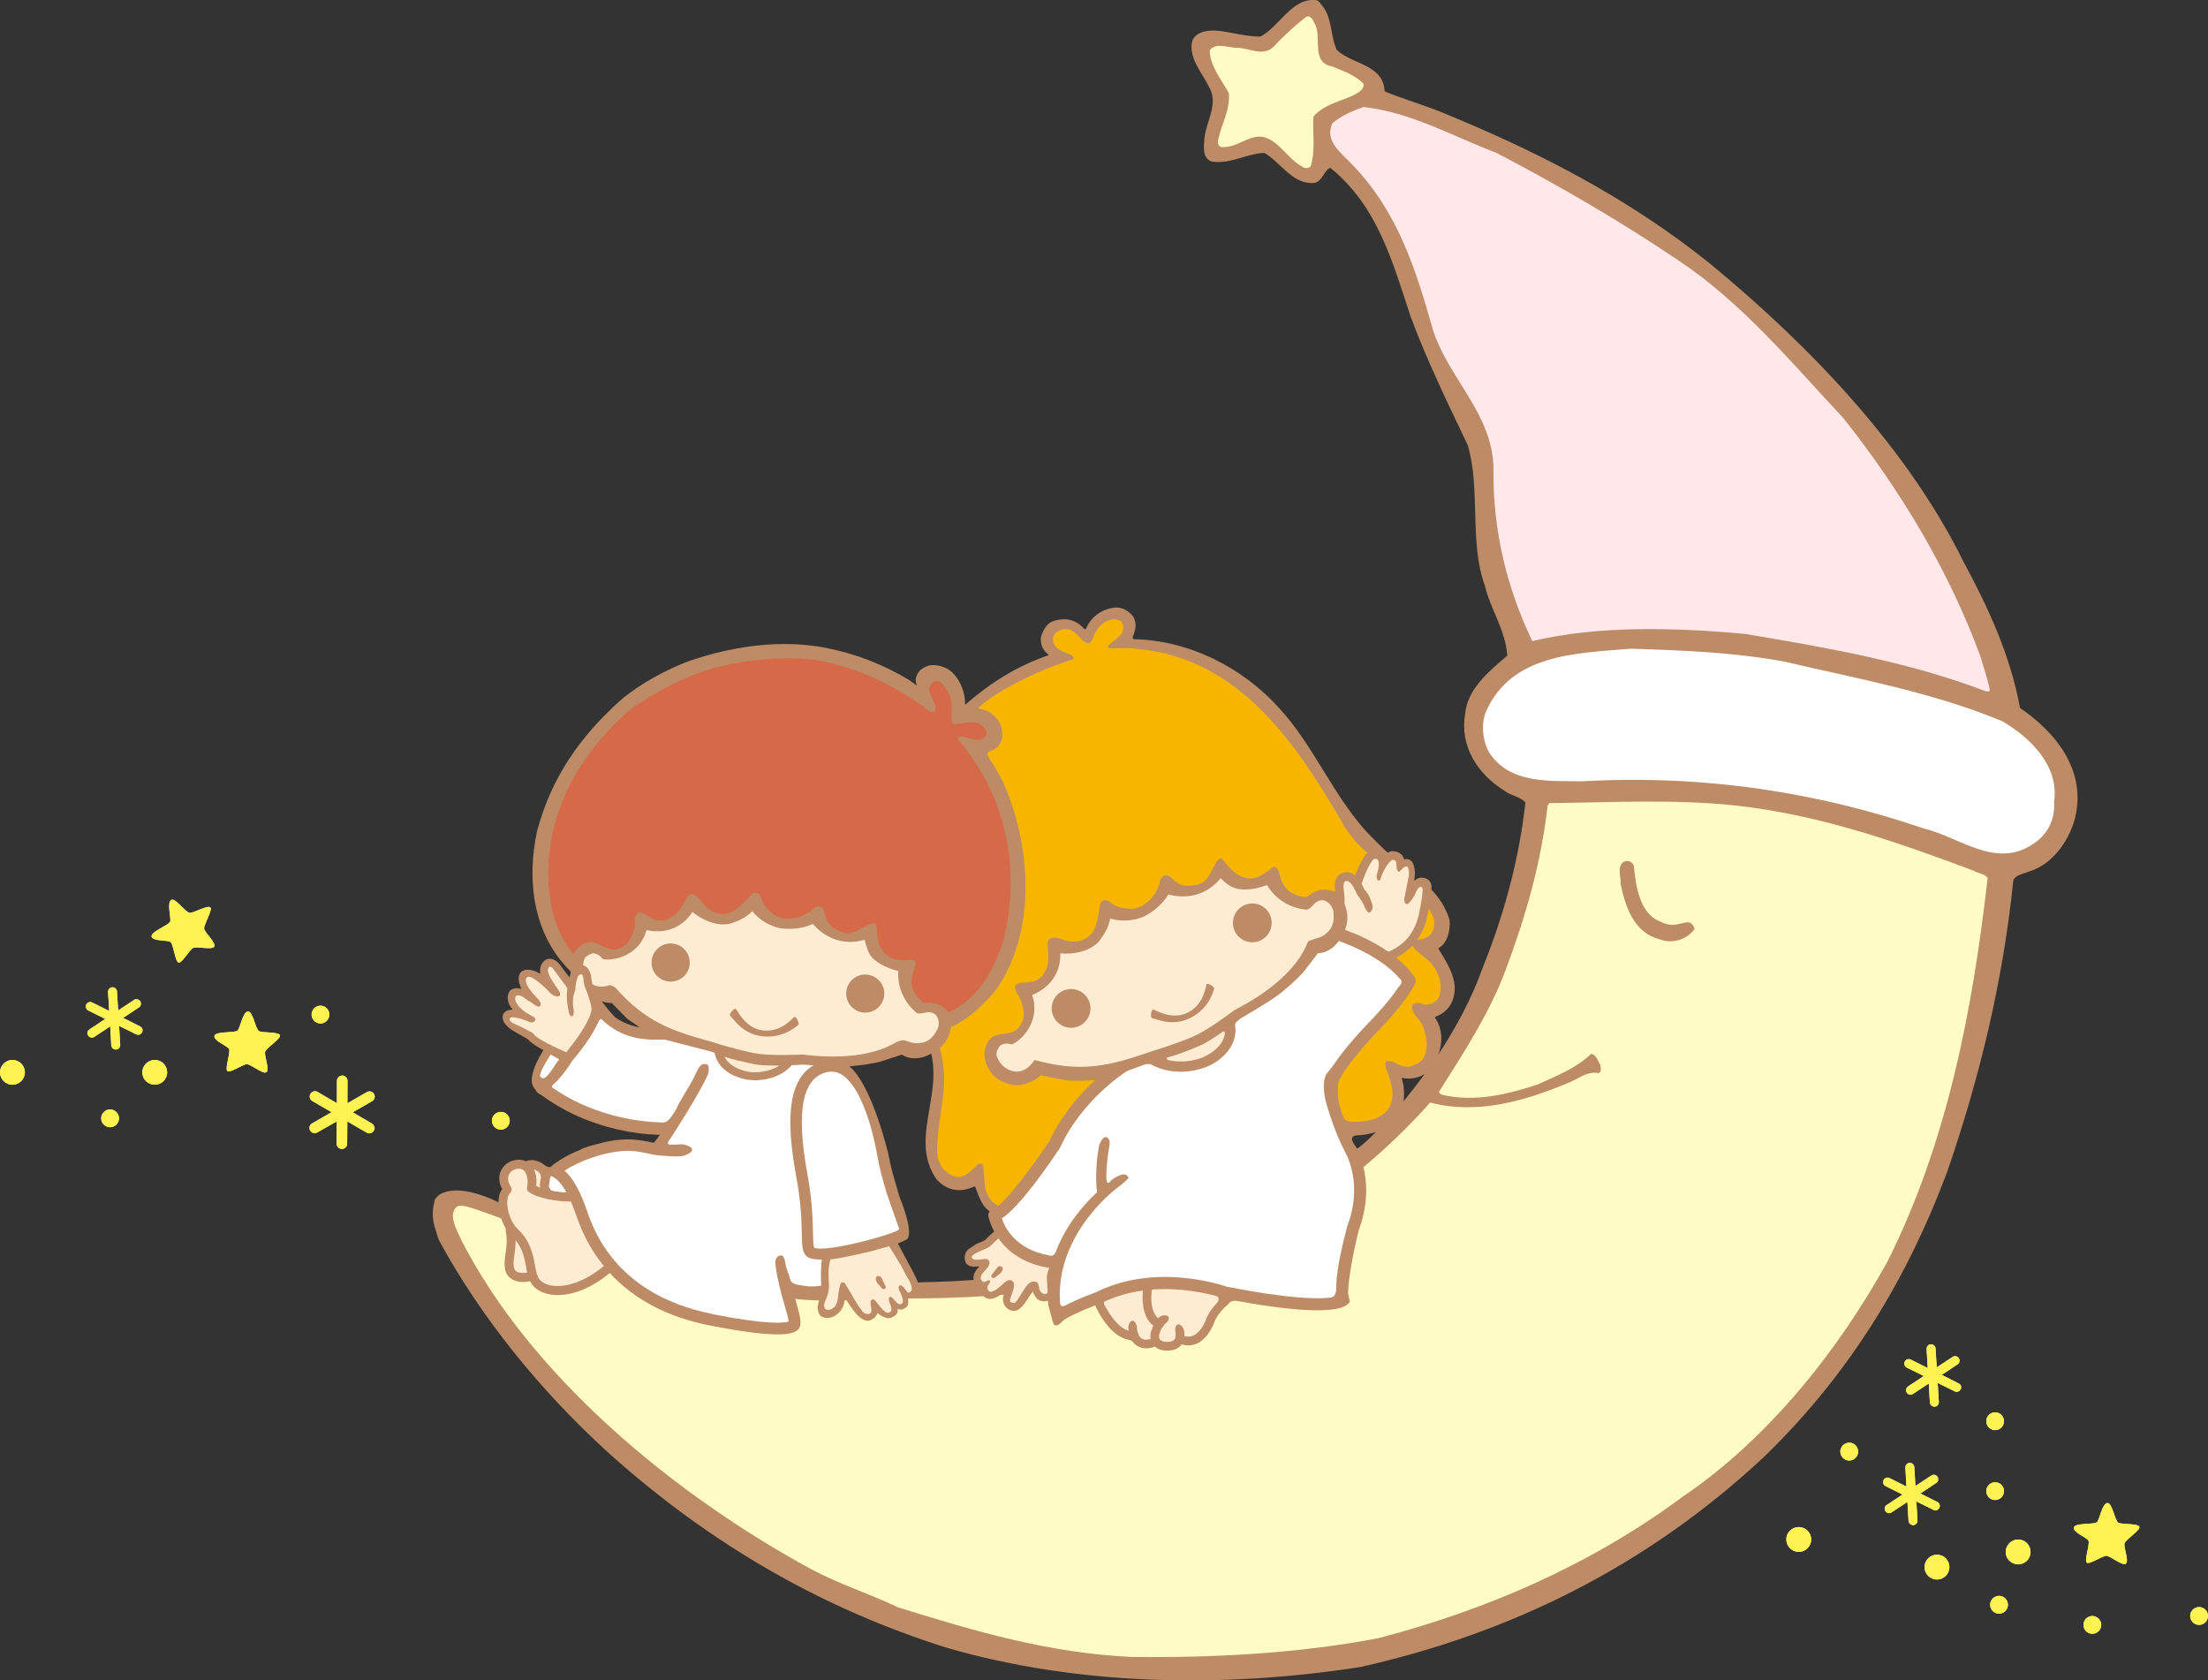 <?xml version="1.0" encoding="UTF-8"?><svg id="b" xmlns="http://www.w3.org/2000/svg" viewBox="0 0 494.29 376.13"><rect x="0" y="0" width="494.29" height="376.13" fill="#333333" stroke="none"/><g id="c"><path d="M452.21,158.49c-2.14-11.72-7.02-22.3-12.66-32.76-12.39-25.14-33.87-47.9-56.83-66.79-18.74-15.05-39.44-25.47-60.78-34.13-3.86-1.49-7.98-2.73-11.97-4.34-.26-6.11-7.25-5.97-10.74-9.33-1.51-3.36-.89-7.47-3.63-10.33-.14-.38-.51-.62-.88-.76-5.48-.72-8.21,5.87-12.57,8.14-3.6,0-6.73-1.12-10.1-1.36-1.98,0-4.1.26-5.09,2.14-1.11,3.87,2.12,7.22,3.75,10.58,2.13,3.73-.72,7.61-1.09,11.47-.12,1.87-.5,4.23,1.51,5.11,4.23.74,7.86-1.76,11.95-1.9,3.75,2.24,6.38,7.22,11.24,6.71,1.86-.51,1.99-2.75,3.48-3.38,10.75,8.69,14.01,21.4,18.01,33.36,3.65,9.84,8.28,19.29,12.78,28.76,2.89,9.83.3,21.81,3.81,31.38,1.26,5.36,4.64,9.97,5.02,15.7-4.23,3.63-8.96,7.5-9.44,13.11-1.23,7.1,2.78,13.44,8.88,17.17,1.38,1.12,3.5,1.24,4.62,2.62-1.46,13.09-4.92,25.44-9.64,37.16-2.44,6.85-6.01,13.38-9.79,19.12.75-2.22,1.11-5.22-.75-8.07-.09-.12.02-.28.15-.32,1.85-.68,3.25-2.09,3.81-3.86,1.26-3.71-.61-7.12-3.18-11.2-.03-.05-.04-.12-.03-.2,0-.08.06-.13.12-.15,1.86-1.08,2.57-3.96,2.33-6.2-.81-2.74-2.27-4.91-4.05-6.8,0-.09,0-.19,0-.28.21-1.79-1.26-2.25-1.34-2.26,0,0-.02-.01-.03-.01-.49-.15-1-.21-1.5-.03-.36.13-.67.34-.96.6l.13-1.83c-.08-1.21-.32-2.67-1.49-2.99-.33-.09-.63-.04-.91.05-.29-.99-.9-1.64-2.27-1.84-.51-.09-.98.07-1.41.32-1.33-1.17-3.05-2.96-3.07-2.97-4.55-4.38-8-10.01-11.36-15.44-2.95-4.78-5.99-9.74-9.78-13.84-8.47-9.48-20.64-15.3-32.54-15.53-.13,0-.25-.07-.31-.17-.04-.08-.06-.27-.04-.35,0,0,.18-.44.18-.45.26-.75.52-1.46.46-2.28,0-.66-.23-1.51-.79-2.13-1.24-1.4-2.8-2.07-4.9-1.53-2.01.5-4.23,1.77-5.42,4.57-.09.09-.24.11-.35.04-2.35-2.62-4.96-2.41-7.03-1.74-1.45.53-2.26,2.13-2.68,3.5-.16,1.44.23,2.59,1.01,3.36.07.07.75.74.75.74,0,0-.76.25-.85.29-7.72,2.8-13.19,6.78-17.88,10.8-.03-2.55-.83-5.1-2.77-7.1-1.2-1.26-3.37-1.98-5.21-1.7-1.38.43-2.55,1.08-2.95,2.54-.37.82.13,2.01.13,2.01,0,0-1.54-1.14-1.72-1.25-5.61-3.41-11.79-5.84-18.3-7.15-5.48-1.11-15.93-2.15-30.48,2.7-5.27,1.87-11.51,5.24-15.87,8.97-9.21,8.29-15.41,17.29-18.64,29.14-2.48,11.35-.81,23.41,7.42,31.47.01.19.04.38.06.56-.11.28-.2.57-.29.85-.95-1.29-2.12-2.89-2.15-2.91-.15-.2-.98-1.15-2.05-1.25-.51-.04-.98.1-1.26.35-.09.07-.89.61-1.06,1.83-.06.36-.04.76.03,1.17-2.4-1.42-3.73-.8-4.1-.57-1.15.91-.78,2.55-.14,3.96-.83-.22-1.52-.2-2.04.06-.3.11-.5.32-.65.51-.1.15-.16.3-.19.43-.52,1.33.09,2.62.92,3.65-.51.01-.97.09-1.33.27-.67.33-.84.85-.87,1.02-.38,1.98,2.36,3.46,2.63,3.61,0,0,2.8,1.6,2.98,1.71.59.73,1.91,1.6,3.48,2.45-2.95,4.77-2.77,7.01-2.46,7.76.12.42.64,1.05,1.1,1.74.41.28.78.51,1.1.69,9.6,7.05,20.68,8.68,26.34,8.76-.5.7-.95,1.3-1.37,1.8-1.58-.35-3.35-.74-5.65-.77-2.43-.04-4.99.44-7.41,1.14,0,0-2.72.65-3.31,1.15-2.91,1.15-5.36,2.62-6.73,3.87-.25.19-.97-.07-1.43-.48-1.12-.95-2.86-1.33-3.91-.86-.06,0-.07.08-.12.08-.58-.26-1.22-.4-1.91-.34-1.67.08-3.04,1.01-3.72,2.39-.15.3-.26.63-.32.94-.22,1.04-.01,2.17.57,3.23-.33.47-.6,1.02-.71,1.63-.08.4-.1.86-.11,1.32-9.51-4.61-13.62-2.15-14.29-.48-.98,4-.11,5.52.9,8.88,9.39,17.3,22.63,33.72,38.11,47.78,22.84,20.5,48.06,34.91,75.74,43.57,29.06,8.41,61.46,9.09,92.48,4.28,33.62-7.55,64.25-22.56,90.62-47.29,19.4-18.87,32.06-40.32,40.73-63.52,7.18-20.82,12.5-42.52,14.82-65.33.62-1.24,2.24-1.37,3.36-1.88,5.73-1.63,9.71-7.75,10.69-13.11,1.85-9.98-4.53-18.06-12.51-23.52ZM314.19,246.53c.25-1.57.14-3.31-.39-5.26,1.58.32,3.42.21,5.12-.85-1.61,2.21-3.2,4.25-4.73,6.1ZM143.23,229.98c-1.84-.34-3.76-1-5.55-2.29-1.03-1.1-2.03-2.27-2.97-3.56.69.25,1.44.39,2.25.39,1.13,1.16,3.46,3.53,3.46,3.53,0,0,1.83,1.26,2.81,1.94ZM205.45,287.08s-.02-.07-.02-.09c-.12-.74-1.69-3.52-1.69-3.52l-2.75-5.12,1.81-.79c2.2-1.01-1.4-9.56-1.4-9.56-.18-.58-.37-1.2-.53-1.83-.69-2.28-1.48-4.9-1.95-7.59,0,0-3.54-15.44-8.76-19.89,2.58-.18,5.63-.71,6.7-.98l4.94-1.61c.07-.02.17-.01.23.04,1.51,1,3.68,1.02,5.82.03.22-.09.4-.22.61-.33,1,4.05.32,8.21-.37,12.23-.97,5.69-1.9,11.05,1.64,16,2.24,2.43,5.17,2.98,8.28,1.55.08-.02.15-.02.21,0,.07.03.12.09.16.15,0,0,.14.41.14.42.59,1.6,1.25,3.42,2.41,4.47.19.18.4.34.61.5-.18.24-.3.52-.3.81,0,.06,0,.12,0,.18,0,.04.28,1.56,1.32,3.49-1.02.9-1.74,1.63-1.89,1.8-.19.23-1.1.6-1.55.78,0,0-.55.24-.56.24,0,0-1.68,1.12-1.69,1.12-1.41,1.13-.77,2.9-.71,3.02.31.56.95.89,1.84.96,0,0,.73-.06,1.22-.09-.04.07-.13.16-.13.16,0,0-.21.23-.21.24-.92,1.06-1.06,1.96-.92,2.63-2.9.21-5.79.37-8.64.45-1.3.05-2.59.07-3.88.1ZM303.5,256.64c-2.12-2.75.39-2.49,1.09-2.55,1.33-.12,2.43-.38,3.44-.71-2.3,2.33-3.89,3.65-4.29,3.71-.12-.23-.22-.41-.24-.45Z" fill="#bd8c66"/><path d="M388.45,180.3c-13.83-1.46-27.54-.68-41.63-.53-.12.26-.25.39-.36.51-1.47,13.09-5.06,25.3-9.52,37.16-3.59,9.47-9.19,18.08-14.64,26.69-.51.62.54.93.74.98,7.31,1.65,14.58-.19,21.19-2.36,4.11-1.89,8.44-3.51,11.98-6.86,1.21.27,1.55,1.69,2.07,2.62.06.52.33,1.42-.45,1.71-2.57-.55-4.69,1.44-7.05,2.3-9.44,3.9-20,7.05-30.63,4.28-4.55,5.16-9.64,10.05-14.92,14.45.34,1.44.61,3.17.61,5.16,0,2.61-.42,5.63-1.66,8.94-1.12,4.45-2.39,11.04-2.38,14.05,0,.53.36,1.74.36,1.88,0,.36-.3.45-.57.71-.76.78-4.75,2.88-24.61-.78-.3-.06-1.43-.16-1.86.56-1.11.95-2.64,2.5-3.25,4.11-.04.15-1.2,3.54-3.83,4.82-1.1.52-2.28.58-3.52.23-.05.06-.09.13-.14.2-.8.93-2.07,1.32-3.76,1.16-.14,0-1.25-.11-2.12-.89-.08.05-.16.13-.27.14-1.56.47-2.87.33-3.87-.42-.33-.22-.58-.51-.8-.81-.13-.2-.85-.39-1.12-.46-4.01-.9-6.63-6.2-7.27-7.65-3.28,1.26-6.69,2.84-7.37,3.61-.33.36-1.05,1-1.54.88-.48-.11-.62-.98-.75-1.45l-.82-3.07c-.03-.09-.04-.17-.04-.24-.02-.25-.02-.5-.04-.74l-.9.13-.68-.15s-.02,0-.05,0c-.2-.02-.86-.19-1.53-1.44,0-.02-.09-.29-.18-.56-.04,0-.08.01-.13.02-.37.51-.85,1.19-.85,1.19l-.2.32c-.88,1.41-1.94,2.85-3.3,2.73l-.48-.09c-.68-.23-1.24-.74-1.55-1.39-.3-.65-.33-1.4-.05-2.13h0c-.27.02-.54.03-.8.06-.71.48-1.57.93-2.44.86-.48-.03-.9-.22-1.28-.54-.02-.01-.02-.03-.04-.05-5.52.34-10.95.48-16.3.5-.19,0-.38,0-.57,0,.02.3.06.62.05.91,0,.46-.17.82-.41,1.02-.98.74-1.48.63-1.95.38-.02.13.13.93-.52,1.45,0,0-1.23,1.14-2.52.42-.44-.16-.92-.44-1.47-.91-.38,1.05-1.28,1.48-1.7,1.64-1.48.48-3.06-1.35-3.66-2.19-.34-.39-.91-1.24-1.58-2.29-.16,0-.32.01-.47.01-.01.15-.01.3-.04.45-.13.52-.3,1.05-.59,1.52-.67,1.06-1.78,1.81-2.86,1.94-.74.09-1.4-.1-1.92-.48-.84-.99-.55-2.49-.51-2.5.06-.26.13-.6.21-.93-1.67-.03-3.28-.11-4.79-.28-.19-.02-.35-.05-.54-.07.06.19.11.38.17.56,1.03,3.65,1.54,5.52.29,6.49-.73.54-2.87,2.21-19.59-1.1-9.4-1.84-16.95-5.82-22.36-11.72-6.86,5.55-12.02,5.15-13.92,4.67-1.89-.46-3.31-1.47-3.91-2.85-1.47.32-2.89.21-3.94-.38-.79-.43-1.36-1.09-1.57-1.88-.38-1.29-.2-2.6-.01-3.96.23-1.44.43-3.05.04-5.05-.02-.16-.01-.32.04-.48-.42-.68-.77-1.47-1.05-2.29-3.84-1.48-6.08-2.18-6.08-2.18-2.12-.7-3.34-.9-3.94-.37-2.09,1.86.62,6.07.87,6.95,15.89,31.37,48.6,57.83,78.54,74.1,6.24,3.35,12.97,5.45,19.47,8.55,16.7,5.2,33.66,10.26,52.37,11.1,18.69.21,37.63-.83,55.31-4.24,24.28-6.41,47.2-16.3,67.85-31.55,19.54-13.25,35.2-33.22,45.99-52.81,13.16-26.33,18.95-55.5,22.38-85.79-.74-.98-2.12-.97-3.12-1.6-17.22-6.45-34.42-12.51-53.37-14.61Z" fill="#fffbc7"/><path d="M448.35,161.49c-15.47-6.46-32.3-9.53-48.76-13.36-11.09-2.09-22.8-2.56-34.53-2.92-12.34,1.02-26.66,1.18-32.38,14.03-1.23,2.87-.73,6.86.78,9.34,4.61,6.85,13.09,6.21,20.7,6.31,27.41-1.55,52.96,2.51,76.53,10.57,7.86,1.85,15.97,9.06,24.3,3.55,3.36-2.12,5.1-5.49,4.84-9.48,1.23-8.1-5.39-14.44-11.5-18.03Z" fill="#fff"/><path d="M390.73,141.91c18.33,3.07,36.66,6.28,53.5,12.72.37.12.86.25,1.24,0-.5-2.74-1.38-5.1-2.13-7.72-7.03-19.04-17.54-36.72-30.64-53.27-11.5-12.31-22.75-25.88-36.73-35.19-13.22-8.94-26.95-16.89-40.92-24.21-9.85-3.72-18.96-9.06-29.81-10.29-2.49.89-4.85,1.88-6.97,3.63-1.85,4.11,2.01,6.6,4.51,9.34,10.24,10.57,14.27,23.78,18.03,36.97,3.39,10.7,13.25,18.67,13.53,30.76-.22,14.2,3.05,27.03,8.68,38.86,14.7-3.51,32.01-3.06,47.72-1.6Z" fill="#ffe7ea"/><path d="M305.23,18.72c-1.99-1.99-4.62-2.84-6.99-3.84-4.98-.86-2.13-6.72-4-9.72-.25-.62-.88-1.86-1.87-1.36-2.62,1.99-5.23,4.49-7.46,6.87-2.48,1.99-5.36.01-8.11.02-1.87,0-4.48-1.24-5.98.51,0,3.49,2.51,6.46,4.25,9.58.38,3.12-1.1,5.99-1.97,8.98-.13.87-1,2.38.12,3.12,2.75.37,4.99-1.51,7.49-2.15,4.73-1.12,7.11,4.72,10.86,6.58.37.37,1.49.5,1.86-.14,1.11-3.61.36-7.47.61-11.09,2.36-2.74,6.09-3.38,9.21-4.87.87-.51,2.24-1.26,1.98-2.51Z" fill="#fffbc7"/><path d="M226.64,233.79c-.92-.26-2.01-.31-2.79.29-.49.75-.95,1.47-.72,2.31.62,1.82,2.1,3.27,4.31,3.5,1.86,0,3.06-1.02,4.15-2.62,10.7,2.97,16.95,1.23,25.9-1.83,1.07-.36,5.19-1.56,9.32-3.29,3.64-1.54,7.8-4.82,9.57-6.07,7.27-3.69,14.1-9.06,16.42-15.3,1.24-.8,2.9-.6,4.26-2,1.27-1.08,1.65-2.6,1.46-4.26.06-1.1-.72-2.47-2.02-2.93-.56-.2-1.08-.02-1.42.11-.95.4-1.52,1.68-2.52,1.92-3.69-.26-7.14-2.38-8.9-5.52-2.16.82-4.32,1.21-6.44.9-1.46-.3-2.61-1.03-3.97-2.43-3.04,3.8-7.53,4.76-11.72,3.65,0,0-1.47,2.93-5.55,4.99-2.35.95-4.98,1.15-7.47.4-.3,2.02-1.5,3.87-2.7,5.35-2.23,2.16-5.59,2.68-8.45,2.45.17,4.57-2.65,7.88-6.28,9.29.19.75.44,1.58.45,2.23.36,3.6-1.88,7.26-4.9,8.84Z" fill="#feecd2"/><path d="M301.16,257.95c-2.31-4.43-3.64-8.96-3.67-9.07-.87-2.51-1.14-4.34-1.14-5.68,0-1.88.54-2.75.71-2.97.17-.22,1.26-1.51,1.64-2.08,2.42-3.63,6.39-7.86,7.42-8.93,3.71-3.82,5.8-6.53,6.91-8.2.38-.53,1.33-1.28.19-2.09-3.94-4.55-10.74-7.32-13.5-8.3-1.21,1.69-2.86,2.68-4.52,2.71-.08,0-.16.04-.21.1l-3.23,4.2c-.85.98-3.75,3.75-6,5.36-2.27,1.63-7.89,4.88-7.94,4.92-.21.17-.45.37-.74.59-.89.6-.51,1.33-.49,1.75.13,4.92-4.36,7.85-6.99,8.74-6.84,2.36-11.75-.63-11.95-.76-.14-.09-1.04-.09-1.44.06-1.06.4-2.34.88-3.68,1.34-.2.07-.84.53-1.02.64-.09.06-9.45,6.24-14.13,16.48-.02.07-.07.13-.11.2-2.78,4.19-9.1,13.27-12.98,15.75.66,2.06,2.96,6.86,10.41,8.27.42.08,1.3.53,1.84-1.25,2.27-5.75,6.1-10.12,9.04-12.85-.61-5,.41-10.16.45-10.39.13-.62.86-2.04,1.49-1.96,1.19.17.89,1.79.76,2.41,0,.03-.63,3.2-.61,6.81.01.42.16,1.78,1.04.5.48-.35.79-.56.87-.62,2.14-1.26,2.65-.68,3.06-.06.15.22-1.89,1.87-2.28,2.13-.15.09-13.15,9.58-13.12,24.2,0,.56.03,1.15.08,1.73.02.09-.09,1.45,1.83.24,2.44-1.21,5.36-2.3,6.26-2.64,13.21-6.57,27.92-1.66,29.15-1.23,13.54,2.67,19.97,2.79,22.88,2.49.81-.07,1.71-.07,1.71-2.42,0-4.66,1.99-11.7,2.41-13.4.02-.05.03-.09.04-.15,1.15-3.03,1.54-5.77,1.54-8.13-.01-5.02-1.85-8.21-1.99-8.45Z" fill="#fff"/><path d="M317.5,210.35c.66-.07,1.51-.18,2.42-.89,1.25-1,1.24-2.74,1.12-3.68-.31-.87-.73-1.64-1.17-2.38-.1.49-.2,1.02-.32,1.59-.44,2.1-1.23,3.9-2.33,5.43.15-.03.27-.06.27-.06Z" fill="#f8b500"/><path d="M224.02,162.21c.32,1.35.72,2.73-.1,4.09-.41.99-1.37,1.51-2.36,1.87-.32.12-.91.36-.17,1.48,1.1,1.67,2.15,3.39,3.06,5.2,6.24,13.88,7.74,32.48-.87,45.81-1.17,1.82-5.95,7.25-10.67,9.23-.05.29-.09.57-.18.89-.41,1.57-1.2,2.78-2.33,3.78.29,1.2.54,2.4.71,3.59.59,3.65.02,7.39-.5,10.99-.3,1.93-.59,3.91-.71,5.88-.1,1.63-.99,6.46,3.76,8.36,1.99.41,3.14-.73,4.25-1.8-.06.04.26-.25.26-.25.57-.61,1.04-1.05,1.61-.78.4.21.45,1.33.48,2.44,0,.01.28,2.93.28,2.93.5,2.01,1.49,3.31,2.96,3.99,2.44-2,7.45-8.49,11.43-14.48,2.81-6.06,7.02-10.7,10.28-13.69-.22.03-.43.07-.6.08-3.32.22-5.77.05-5.77.05,0,0-5.78-1.15-5.78-1.15-.07,0-.16.01-.22.09-1.28,1.2-3.68,2.17-5.24,2.1-2.18-.09-5.02-1.22-6.15-3.53-1.28-1.78-1.42-4.12-.36-6.05.88-1.58,2.22-1.75,3.64-1.92,1-.14,2.04-.25,2.86-.93.4-.34.98-.98,1.43-2.18.44-1.12,0-3.97-1.12-5.64-.56-.67-.76-1.77-.67-1.95.42-.73,1.21-.76,2.19-.78,1.24-.06,2.8-.11,4.08-1.75,1.41-1.81,1.27-3.93,1.04-6.13-.06-1.05,0-1.47.26-1.76.43-.44,1.4-.49,2.59-.13l.19.07c1.36.44,3.43,1.11,5.83-.35,1.87-1.28,2.29-3.88,2.65-6.17l.04-.3c.07-.5.2-1.42.63-1.74.76-.51,1.67.15,1.92.38,1.27,1.07,2.39,1.2,3.82,1.34l.57.07c.78,0,1.57-.19,2.37-.56.35-.17,3.43-1.72,4.31-5.78.35-.89.87-1.42,2.08-1,.02.03.26.25.26.25,1.39,1.32,2.57,2.45,6.03,1.65,1.78-.42,2.5-1.85,3.13-3.1l.45-.85.21-.37c.33-.58.84-1.47,1.35-1.56.09-.02.41.13,1.31,1.26,1.03,1.31,2.69,3.08,5.07,3.21,1.39.16,2.47-.51,3.5-1.15l.33-.19.67-.52c.4-.34,1.03-.86,1.31-.75.65.31.86,1.1,1.08,1.93l.16.64c.84,2.63,2.77,4.05,5.77,4.25.07.01.14-.01.19-.07,1-.9,2.69-1.75,4.24-1.59.8.09,1.47.24,2.06.53-.01-.1-.02-.19-.04-.25-.05-.37-.07-.72-.07-1.03,0-1.01.23-1.79.7-2.33.43-.51.85-.64,1.14-.7.25-.11.86-.32,1.71-.01.35.13.68.33.99.6.7-1.89,1.64-3.98,2.79-5.03-2.2-1.78-4.59-4.64-5.86-7.13-10.16-17.48-22.89-36.31-45.25-38.5-1.54-.27-3.11-.25-4.66-.21h-1.9c-.22,0-.38-.06-.44-.18-.05-.16.07-.42.33-.67-.07.06.73-.56.73-.56,0-.01,1.54-1.3,1.54-1.3.82-.73,1.18-2.19.4-3.24-.91-.62-1.95-.69-2.9-.26-1.35.5-2.39,1.55-3.16,3.18,0,.03-.17.42-.17.42-.2.52-.56,1.4-1.04,1.46-.72.15-1.36-.54-2.05-1.28-.91-.99-1.8-1.82-3.03-1.86-.97-.04-1.84.34-2.57,1.14-.42.47-.46,1.38-.33,1.84.47,1.42,1.91,1.98,3.18,2.48,0,0,.73.3.73.3.92.5.8.96.28,1.09-5.28,1.68-9.88,3.7-14.96,6.55-2.21,1.23-4.25,2.68-6.14,4.29,2.24.39,4.18,1.64,5.12,3.69Z" fill="#f8b500"/><path d="M318.4,213.89l-1.28-1.08s-.16-.14-.16-.14c0-.01-.51-.64-.79-.96-1.01,1.07-2.22,1.96-3.61,2.64,1.57,1.29,3.03,2.75,4.14,4.41.25.39.3.88.14,1.29-.06.15-1.53,3.72-8.7,11.1-3.09,3.22-8.12,9.14-8.55,11.3-.08.36-.31,3.36.46,5.6,0,.02.21.76.61,1.9.11.32.47,1.13,1.9,1.16,4.43.16,7.02-1.16,8.23-2.89,1.35-1.96,1.23-4.85-.33-8.62-.23-.53-.56-1.58-.13-1.97.44-.37,1.55.03,2.05.34.09.04,1.49.89,3.13.82-.01-.04,2.53-.53,3.33-2.28.72-1.74.7-3.7-.06-6.1-.26-1.12-.89-1.86-1.51-2.59-.73-.88-1.32-1.56-1.12-2.77.12-.21.55-1.03,2.68-.19,1.52.17,2.81-.59,3.4-1.91.47-1.97.33-3.6-.43-5.02-.68-1.86-2.08-2.97-3.42-4.04Z" fill="#f8b500"/><path d="M305.44,199.14c1.15,1,1.64,2.99,1.8,3.45.16.5-.13,1.51-.64,1.68-.5.19-1.09-1.16-1.28-1.65-.09-.27-.74-1.32-1.65-2.65-.24-.61-.48-1.08-.71-1.45-.02-.05-.07-.08-.09-.14-.7-1.08-1.28-1.24-1.47-1.17-.07.03-.31.08-.37.09h.07c-.1.03-.48.43-.28,1.9.03.18.28,1.84.14,3.07.07.14.13.28.18.45.67,1.88.65,3.64-.04,5.42,2.23.8,6.09,2.4,9.69,4.9,3.63-1.48,6-4.36,6.86-8.44.69-3.26.83-4.9.83-5.7,0-.23-.77-1.23-1.79,1.45-.07.18-1.19,2.06-1.72,2.02-.51-.04-.61-.55-.61-1.07,0,0,1.05-5.51,1.06-5.52.05-3.52-1.75-.97-2.09-.7-.33.26-.68-.47-.69-.89-.05-1.59-.17-1.6-.87-1.71-.28,0-1.08.8-1.62,1.73-.06.11-.81,1.56-.92,1.98-.11.41-.22,1.02-.63.92-.42-.1-.52-.87-.4-1.27,1.29-4.24-.48-3.58-.55-3.58-.63.2-1.93,2.79-2.83,5.58.21.4.43.82.63,1.31Z" fill="#feecd2"/><path d="M268.61,234.07l-1.07.44c-1.57.65-3.9,1.59-6.23,2.22-.31.08-.1.49.39.6,1.77.39,4.25.5,7.16-.49.22-.08,4.16-1.5,5.19-4.76.14-.47.38-1.58-.39-1.09-1.99,1.39-4.05,2.71-5.05,3.08Z" fill="#feecd2"/><path d="M233.56,289.59c.13.05.63.12.8-.06.33-.3.04-1.47.06-2.13,0-.5-.25-1.7.22-2.91.08-.19.15-.42.25-.68-6.06-.97-9.48-3.91-11.37-6.62-.78.7-1.33,1.27-1.48,1.42-.45.52-1.27.89-2.22,1.28l-.48.2c-.46.22-1.91.79-1.77,1.39.15.6,1.23.54,1.66.46,0,0,.77-.03,1.09-.12.34-.08.81-.01,1.02.29.58.94-.52,1.95-1.22,2.72l-.19.21c-.31.36-.46,1.01-.34,1.3.11.3.43.63.76.62.34-.02.93-.53,1.24-.34.31.19-.52,1.29-.52,1.29,0,.31-.12.56.24,1.04.39.49,1.32.1,2.57-.99,1.07-.9,1.88-1.92,2.79-1.17.48.4.47,1.23-.13,2.77,0,0-.4.96-.45,1.55-.02.33.36.55.79.55s.5-.05,1.66-1.89l.2-.33c.9-1.45,1.56-2.57,2.69-2.59.04,0,.08,0,.11.01.78.05.88.48,1.03,1.03.04.57.13.78.26,1.04.09.22.38.5.71.67Z" fill="#feecd2"/><path d="M255.87,288.88c-2.69.36-5.49,1.08-8.2,2.28-.24.11-.97.29-.23,1.27,1.04,1.97,2.95,4.8,5.22,5.46-.06-.4-.07-.7-.07-.78,0-.54.4-1.47.94-1.47.53-.01.98.93.99,1.46,0,.49.19,1.89.99,2.48.48.35,1.18.39,2.08.13-.05-.33-.09-.71-.04-1.15.04-.16.23-.97.63-1.83-2.67-2.01-2.48-6.27-2.31-7.83Z" fill="#feecd2"/><path d="M263.68,296.45c.51-.13,1.21.66,1.33,1.18.04.12.18.72.12,1.45.73.2,1.4.16,2.04-.14,1.91-.9,2.83-3.63,2.85-3.7.53-1.38,1.5-2.65,2.49-3.67.36-.39.46-1.26-.12-1.42-2.51-.7-8.13-1.97-14.52-1.48-.07.41-.67,4.69,1.4,6.41.19-.17.39-.34.62-.47.47-.26,1.46-.27,1.72.19.26.46-.31,1.24-.78,1.5-.08.04-.58.96-.81,1.05-.25.52-.46,1.08-.54,1.5-.06.45.02.77.2,1.01.3.35.86.46,1.07.48.73.08,1.67.05,2.13-.47.43-.52.33-1.46.25-1.75-.13-.53.02-1.53.54-1.67Z" fill="#feecd2"/><path d="M129.18,232.37c3.68-5.17,3.22-6.77,3.21-6.79,0,0-.04-.29-.06-.47-.29-1.16-.74-2.7-1.36-4.09-.05-.14-.33-.94-.42-2.31-.1-.99-1.01-.59-1.2-.08-.3.74-.52,1.87-.55,2.85,0,.08,0,.14-.03.2,0,.02-.86,1.6-.36,4.38.08.49.07,1.36-.43,1.44-.48.09-.69-1.11-.77-1.58-.46-2.56-.33-3.85-.23-4.38.12-.41-.22-.71-.22-.71l-2.9-3.94c-.59-.77-.93-.46-1-.36-.09.12-.18.3-.2.57-.05.61.41,1.79,2.26,4.37,1.33,1.84-.41,1.87-1.34,1.13-.37-.3-.53-.41-.8-.76-.05-.02-.68-.7-.74-.75-2.88-2.54-3.58-2.68-4.1-2.3-1.11,1.34,2.22,4.52,2.66,5,.34.36.66,1.1.29,1.43-.35.33-.97-.13-1.36-.41-.73-.54-1.31-.8-1.81-1.2-1.57-1.26-2.12-.69-2.24-.66-.68,1.3,1.24,3.05,2.4,3.79.36.12.76.51,1.15.66.47.2.98.53.8.96-.02.04-.05.1-.08.15-.24.33-.71.46-1.09.3-2.83-1.2-3.95-1.13-4.3-1.03-.53.23-.46,1.02,1.49,1.69.04,0,3.3,1.67,3.3,1.67.15.1.27.21.34.36.33.62,2.94,2.18,7.28,4.04.95-1.19,1.76-2.24,2.43-3.19Z" fill="#feecd2"/><path d="M130.72,211.28c1.6-.82,2.79-.21,4.03.44.89.46,1.79.92,2.84.84.5-.05,1.33-.25,2.35-.98.99-.68,2.21-3.22,2.22-5.22-.08-.85.37-1.83.54-1.94.75-.35,1.4.05,2.22.58,1.04.66,2.33,1.47,4.29.85,2.13-.72,3.22-2.49,4.24-4.41.54-.89.81-1.18,1.19-1.27.6-.13,1.41.38,2.17,1.32l.13.16c.86,1.12,2.16,2.82,4.91,2.96,2.24,0,4.03-1.89,5.58-3.55l.2-.21c.33-.36.96-1.04,1.48-1.06.89-.01,1.25,1.05,1.34,1.36.44,1.59,1.29,2.31,2.34,3.22l.44.35c.64.45,1.39.74,2.25.88.37.06,3.73.51,6.71-2.3.78-.52,1.48-.68,2.24.32,0,.05.07.38.07.38.4,1.83.74,3.4,3.99,4.66,1.67.65,3.05-.11,4.27-.79l.83-.43.36-.18c.6-.29,1.52-.73,1.98-.53.09.05.26.34.36,1.74.11,1.65.47,3.99,2.34,5.42,1.04.9,2.28.97,3.47,1.03l.36.02.84-.05c.52-.05,1.32-.12,1.48.13.37.59.1,1.37-.18,2.16l-.23.6c-.78,2.59,0,4.82,2.33,6.65.07.04.13.07.2.05,1.32-.18,3.16.07,4.33,1.04.43.37.79.72,1.06,1.09h.1c6.86-3.18,10.13-9.66,12.3-16.21,3.69-15.61.78-30.65-8.55-42.84-.53-.68-1.08-1.34-1.62-1.98,0-.01,0-.01,0-.01-.17-.2.11-.53.11-.53,1.15-.51,2.18.51,4.14.56.61.06,1.43-.16,1.87-.76.61-1.06-.23-1.96-1.02-2.6-2.58-1.41-5.48.42-6.47-.4-.53-2.55.71-4.53-1.13-7.35-.69-1.07-1.57-2.47-3.03-1.88-2.78,1.99,1.09,4.24.33,6.53-.57.57-.67.25-1.73-.33-1.15-.97-3.74-2.55-3.74-2.55-5.94-3.91-12.68-6.78-19.67-8.25-3.92-.84-12.17-1.11-20.8.69-6.69,1.39-13.17,3.95-21.65,9.66-13.38,11.03-21.65,27.34-18.21,44.98.92,3.53,2.3,7.35,4.87,10.15.52-.93,1.33-1.71,2.33-2.22Z" fill="#d56948"/><path d="M120.91,265.82c-.08-.47-.07-1.04.09-1.7.23-.76.04-1.37-.49-1.82-.32-.27-.65-.4-.96-.53.53,1.16.63,2.53.5,3.68.21.14.52.26.86.37Z" fill="#feecd2"/><path d="M115.17,280.84c-.18,1.25-.33,2.25-.06,3.13.11.33.35.55.58.67.59.33,1.44.36,2.33.21-.11-.52-.23-1.03-.3-1.56-.36-1.86-.75-3.77-2.28-5.66,0,1.23-.15,2.28-.28,3.21Z" fill="#feecd2"/><path d="M113.56,269.37c.03,2.07,1.03,4.51,2.29,5.69,2.86,2.72,3.39,5.47,3.86,7.88.17,1.05.38,2.04.73,2.94.36.8,1.32,1.48,2.58,1.79,1.28.33,5.87.87,12.16-4.28-2.63-3.21-4.68-6.94-6.12-11.17-.43-1.26-.85-2.31-1.26-3.27-3.6.04-7.74-.89-9.42-2.13-.31-.24-.46-.64-.38-1.02.3-1.43.04-2.95-.6-3.66-.34-.38-.81-.59-1.41-.53-.9.05-1.69.54-2.03,1.28-.39.81-.24,1.82.4,2.76.27.4.24.94-.09,1.28-.48.47-.75,1.35-.73,2.44Z" fill="#feecd2"/><path d="M162.17,236.54c.56,1.1,1.9,2.63,5.15,3.33,1.81.39,4.85.13,7.12-1.34-2.28,0-4.52-.08-5.5-.3l-1.13-.24c-1.47-.31-3.59-.78-5.64-1.45Z" fill="#feecd2"/><path d="M179.67,236.05c7.55.97,15.61.5,20.97-2.77.29-.18,1.41-.5,1.7-.44,1.11.27,2.2.92,3.73.61,1.61-.18,2.79-1.19,3.54-2.65.65-.86.8-2.41-.02-3.5-.34-.46-.88-.6-1.22-.69-.98-.22-2.18.52-3.1.16-2.85-2.27-4.47-5.91-4.16-9.42-2.2-.54-4.17-1.42-5.72-2.83-1.03-1.05-1.25-2.14-1.87-4.17-4.58,1.39-8.76-.3-11.55-3.54,0,0-2.81,1.56-7.27.98-2.45-.52-4.69-1.82-6.29-3.83-1.38,1.47-3.36,2.32-5.16,2.85-3.02.53-6.04-.9-8.24-2.68-2.4,3.81-6.53,4.92-10.25,4.07-.26.7-.52,1.52-.88,2.06-1.69,3.14-5.55,4.86-8.87,4.46-.59-.72-1.43-1.37-2.42-1.32-.81.34-1.6.68-1.87,1.49-.1.4-.17.79-.19,1.19.24.06.46.17.65.31.89.66,1.11,1.91,1.15,2.15.07,1.01.24,1.6.3,1.79,1.2.68,2.44.65,3.81.2.22-.07,1.17.36,1.41.64,6.73,7.63,12.67,9.62,21.3,11.99,1.06.32,5.07,1.62,9.39,2.52,3.82.75,9.01.41,11.14.38Z" fill="#feecd2"/><path d="M201.25,287.95c.21-.41.66-.22.95.11.25.24.46.63.99,1.25.63.16,1.56-.45.26-2.88-.38-.47-.87-1.42-1.69-3.06l-2.71-4.41-4.36,1.21c.04-.06-6.07,1.49-8.77,1.73-.07.29-.17.56-.24.86-.27,1.42-.22,2.78-.15,4.09l.06.95c.02.89-.31,2.36-.79,3.24-.5.99-.41,2.16.51,2.19.55,0,1.31-.35,1.72-.96.43-.73.61-1.69.64-2.7l.36-1.76c.03-.41.28-.82.67-.76.38.04.44.16.62.51,1.33,2.1,2.38,4.12,2.87,4.79.7.91,1.01,1.64,1.83,1.77.84.16,1.04-.4,1.05-.76.04-.26-.14-1.21-.17-1.36-.1-.43.02-.93.24-1.07.41-.21.75.09,1,.46,1.65,2.09,2.23,2.68,2.88,2.42.69-.24.74-.8.12-2.21-.3-.69-.14-1.22-.01-1.25.39-.19.68.17.99.55.81.83,1.08,1.36,1.8.85.58-.37-.16-1.93-.41-2.56-.11-.15-.53-.84-.26-1.26Z" fill="#feecd2"/><path d="M123.43,266.43s.08.1.11.1c1,.21,2.13.36,3.27.38-1.34-2.4-2.49-3.25-3.18-3.53-.1-.03-.21-.1-.29-.15-.08.18-.15.34-.24.55,0,.28-.05.58-.1.87-.29,1.05.04,1.45.43,1.78Z" fill="#fff"/><path d="M159.37,294.14c12.61,2.48,16.2,2.01,17.17,1.67-.04-.69-.53-2.36-.94-3.77-.7-2.44-1.56-5.47-1.98-8.69-.03-.14-.41-2.15,1.16-2.34.75-.08.96,1.24,1.07,1.97.12.95.81,2.3,1,3.24.09.41.28,1.11,1.82,1.38,1.38.24,3.21.59,5.17.16-.07-1.3-.18-4.29.18-5.81-1.26,0-2.28-.1-2.95-.43-1.51-.73-1.53-2.43-1.58-5.51-.06-2.75-.16-6.88-1.24-12.65-1.03-5.62-1.91-12.36-.82-17.6.67-3.2,2.12-5.83,4.71-7.29-1.33-.1-2.29-.17-2.32-.17-.62.05-1.54.11-2.58.13t-.02.03c-2.82,3.29-7.82,3.68-10.3,3.15-5.75-1.24-6.75-4.84-6.93-5.9-.21-.1-.42-.18-.63-.27-.06-.02-10.24-2.67-10.44-2.71,0,0-.03,0-.07-.03h-.1c-3.31.08-8.6.28-13.33-3.86-.19-.17-.58-.45-.65-.66-.42-.2-.67.27-.8.56-.55,1.27-1.46,2.89-2.88,4.9-.82,1.14-1.78,2.41-2.97,3.81-.3.47-.69,1.1-1.18,1.77-.85,1.19-1.92,2.54-3.03,3.49-.14.12-.25.24-.32.34.01.13.01.24.03.37,8.71,6.13,18.75,7.66,23.87,7.79.82.04,1.72.42,2.93-1.43,1-1.35,1.03-1.76,1.57-2.76,1.43-2.59,2.86-4.58,4.09-7.37.29-.63,1.04-1.71,1.62-1.44,1.32-.3,1.01,1.75.74,2.39-2.07,4.64-8.05,13.78-8.31,14.17-.27.4-.96,1.1-.35,1.44.79.04,1.65.03,2.63-.06.71-.06,2.45.45,2.53,1.16.04.72-1.56,1.39-2.28,1.48-.34.03-.65.04-.97.07,0,.04-4.02-.08-5.84-.48-1.54-.35-3.13-.72-5.16-.78-2.59.02-5.27.58-7.77,1.41-.11.07-.29.12-.43.12-2.42.85-4.57,1.92-6.1,2.91,1.91,1.67,3.59,4.74,5.13,9.31,5.18,15.29,18.01,20.8,27.84,22.75Z" fill="#fff"/><path d="M125.15,237.11s-1.65-.94-1.88-1.05c-1.68,2.66-2.86,4.77-2.15,5.11.91.96,2.34-1.63,3.61-3.43.15-.2.29-.42.43-.63Z" fill="#fff"/><path d="M179.93,246.33c-.77,3.82-.5,9.35.84,16.62,1.09,5.96,1.16,10.2,1.23,13.03.02,1.45.07,2.92.29,3.32,2.77,1.18,19.11-3.35,19.01-4.19-.65-1.9-2.42-6.84-2.86-8.21-.7-2.37-1.5-5.06-1.98-7.89-1.25-7.21-3.95-15.82-7.9-18.38-1.15-.74-2.33-.94-3.63-.6-2.59.68-4.24,2.77-4.99,6.31Z" fill="#fff"/><path d="M365.74,193.66c.42,4.35,1.2,10.91,6.04,12.66,3.99,2.23,6.44-1.9,7.58,1.62-1.84,2.55-5.16,3.38-7.91,2.29-5.61-1.47-7.5-7.05-8.63-12.16.13-1.65-.83-3.48.38-4.95,1.02-.8,2.08-.31,2.53.55Z" fill="#bd8c66"/><path d="M243.76,224c.96,2.2-.05,4.74-2.25,5.7-2.19.96-4.75-.04-5.71-2.23-.96-2.21.04-4.77,2.25-5.72,2.18-.96,4.75.06,5.71,2.25Z" fill="#bd8c66"/><path d="M284.32,204.85c.96,2.19-.04,4.75-2.24,5.71-2.21.95-4.76-.06-5.72-2.25-.95-2.19.06-4.75,2.24-5.7,2.2-.98,4.76.02,5.72,2.23Z" fill="#bd8c66"/><path d="M257.92,227.91c-.5-.08-.21-1.93.21-1.95.41-.01,4.03,2.47,7.6.78,3.9-1.83,4.18-6.11,4.39-6.45.21-.32,1.81.6,1.69,1.01-.15.43-.22.72-.38,1.14-.52,1.32-1.81,3.89-5.14,5.5-3.47,1.68-6.66.44-7.13.32-.47-.1-.82-.25-1.24-.35Z" fill="#bd8c66"/><path d="M223.33,283.65l-1.31,1.7c-.18.2-.12.44.07.63.19.18.54.11.72-.07l1.2-.95c.28-.26.65-1.03.36-1.32-.28-.3-.77-.28-1.05,0Z" fill="#bd8c66"/><path d="M197.3,285.95l.94,1.96c.13.22.05.47-.19.6-.23.14-.56.02-.7-.21l-1-1.16c-.23-.32-.42-1.16-.09-1.4.33-.23.81-.12,1.04.21Z" fill="#bd8c66"/><path d="M197.89,223.19c-.44,2.32-2.67,3.84-4.99,3.41-2.31-.45-3.83-2.68-3.4-5,.45-2.31,2.69-3.84,4.99-3.38,2.31.43,3.84,2.66,3.4,4.97Z" fill="#bd8c66"/><path d="M163.46,227.35c-.37-.35.88-1.73,1.25-1.53.34.21,2.02,4.27,5.93,4.81,4.27.6,6.85-2.86,7.2-3.01.36-.15,1.19,1.49.87,1.77-.35.27-.56.48-.93.74-1.15.82-3.64,2.26-7.31,1.81-3.83-.49-5.83-3.28-6.17-3.62-.32-.33-.53-.65-.84-.96Z" fill="#bd8c66"/><path d="M154.33,216.27c-.43,2.31-2.68,3.81-5,3.38-2.32-.45-3.83-2.65-3.39-4.98.44-2.33,2.67-3.85,5-3.4,2.31.43,3.83,2.67,3.39,5Z" fill="#bd8c66"/><path d="M474.25,340.86c.8.41,4.42.13,4.68.91.27.75-3.1,2.84-3.33,3.71-.24.92,1.1,3.97.27,4.57-.72.53-3.47-1.8-4.35-1.8s-3.71,2.01-4.35,1.54c-.65-.47.73-4.15.36-4.91-.36-.76-3.45-1.8-3.29-2.93.15-1.13,4.58-.62,5.2-1.24.62-.63,1.14-4.27,2.38-4.27,1.04,0,1.64,4.01,2.42,4.42Z" fill="#fff799"/><path d="M58,230.82c.8.4,4.42.14,4.68.9.27.76-3.09,2.85-3.33,3.73-.24.9,1.1,3.97.27,4.57-.72.5-3.47-1.81-4.35-1.81s-3.71,2.01-4.36,1.54c-.64-.47.74-4.14.37-4.91-.37-.76-3.46-1.81-3.29-2.93.15-1.15,4.58-.61,5.2-1.24.62-.63,1.14-4.25,2.38-4.27,1.05,0,1.64,4.01,2.42,4.42Z" fill="#fff799"/><path d="M42.48,204.35c.88.02,4.04-1.81,4.61-1.23.57.57-1.55,3.92-1.38,4.8.17.92,2.73,3.1,2.24,3.99-.43.78-3.92-.12-4.7.28-.79.36-2.47,3.41-3.25,3.28-.79-.15-1.15-4.04-1.81-4.58-.66-.54-3.9-.12-4.25-1.22-.34-1.09,3.86-2.54,4.15-3.38.28-.83-.83-4.33.29-4.87.94-.47,3.22,2.91,4.1,2.92Z" fill="#fff799"/><path d="M405.46,344.59c0,1.55-1.25,2.79-2.78,2.79s-2.79-1.24-2.79-2.79,1.25-2.77,2.79-2.77,2.78,1.24,2.78,2.77Z" fill="#fff799"/><path d="M5.57,240.04c0,1.54-1.25,2.77-2.78,2.77s-2.79-1.23-2.79-2.77,1.25-2.78,2.79-2.78,2.78,1.24,2.78,2.78Z" fill="#fff799"/><path d="M37.42,240.04c0,1.54-1.25,2.77-2.78,2.77s-2.79-1.23-2.79-2.77,1.25-2.78,2.79-2.78,2.78,1.24,2.78,2.78Z" fill="#fff799"/><path d="M454.57,347.4c0,1.53-1.24,2.77-2.78,2.77s-2.79-1.24-2.79-2.77,1.25-2.79,2.79-2.79,2.78,1.24,2.78,2.79Z" fill="#fff799"/><path d="M436.4,350.79c0,1.53-1.25,2.78-2.78,2.78s-2.79-1.25-2.79-2.78,1.24-2.79,2.79-2.79,2.78,1.25,2.78,2.79Z" fill="#fff799"/><path d="M448.62,318.13c0,1.1-.89,2-1.98,2s-1.99-.9-1.99-2,.89-1.99,1.99-1.99,1.98.89,1.98,1.99Z" fill="#fff799"/><path d="M415.97,324.93c0,1.11-.89,2-1.99,2s-2-.89-2-2,.9-2,2-2,1.99.9,1.99,2Z" fill="#fff799"/><path d="M26.64,250.33c0,1.1-.89,1.99-1.99,1.99s-2-.89-2-1.99.9-2,2-2,1.99.9,1.99,2Z" fill="#fff799"/><path d="M114.11,250.87c0,1.1-.9,2-1.99,2s-2-.9-2-2,.89-1.98,2-1.98,1.99.89,1.99,1.98Z" fill="#fff799"/><path d="M73.73,227.1c0,1.1-.9,2-1.99,2s-1.99-.9-1.99-2,.89-1.99,1.99-1.99,1.99.89,1.99,1.99Z" fill="#fff799"/><path d="M494.29,361.72c0,1.11-.89,2-1.99,2s-2-.89-2-2,.9-1.99,2-1.99,1.99.89,1.99,1.99Z" fill="#fff799"/><path d="M470.39,363.72c0,1.1-.89,1.99-2,1.99s-1.98-.89-1.98-1.99.89-1.99,1.98-1.99,2,.9,2,1.99Z" fill="#fff799"/><path d="M448.62,333.78c0,1.1-.89,1.99-1.98,1.99s-1.99-.89-1.99-1.99.89-1.99,1.99-1.99,1.98.89,1.98,1.99Z" fill="#fff799"/><path d="M449.5,359.22c0,1.1-.9,1.99-1.99,1.99s-1.99-.89-1.99-1.99.9-2,1.99-2,1.99.9,1.99,2Z" fill="#fff799"/><path d="M427.12,310.36l3.55-2.35-3.81-1.88c-.49-.26-.68-.85-.45-1.36.26-.5.85-.69,1.35-.43l3.79,1.89-.26-4.26c-.02-.55.4-1.03.95-1.06.54-.04,1.03.39,1.06.93l.26,4.24,3.55-2.33c.46-.33,1.08-.2,1.4.28.3.46.18,1.08-.29,1.38l-3.54,2.34,3.79,1.92c.51.23.71.83.45,1.32-.25.5-.83.7-1.32.46l-3.82-1.89.25,4.23c.05.56-.37,1.04-.93,1.08-.55.02-1.03-.39-1.07-.95l-.25-4.24-3.55,2.35c-.45.32-1.07.18-1.37-.29-.31-.47-.18-1.06.27-1.38Z" fill="#fff799"/><path d="M422.36,336.89l3.54-2.35-3.8-1.89c-.5-.25-.68-.85-.45-1.33.25-.51.85-.7,1.34-.47l3.8,1.91-.25-4.25c-.03-.55.39-1.02.94-1.05.54-.04,1.02.39,1.06.93l.26,4.24,3.55-2.34c.46-.32,1.08-.19,1.39.29.3.46.18,1.08-.3,1.37l-3.54,2.36,3.79,1.89c.51.25.71.83.45,1.33-.24.49-.83.69-1.33.44l-3.81-1.89.25,4.24c.04.56-.39,1.03-.93,1.06-.54.03-1.04-.39-1.07-.94l-.25-4.24-3.55,2.34c-.46.32-1.08.19-1.37-.28-.32-.47-.18-1.09.27-1.38Z" fill="#fff799"/><path d="M20.01,230.43l3.55-2.35-3.8-1.89c-.5-.26-.69-.84-.45-1.34.25-.5.85-.69,1.35-.44l3.79,1.89-.26-4.25c-.02-.55.4-1.02.94-1.05.54-.05,1.02.37,1.06.95l.26,4.23,3.55-2.35c.46-.3,1.08-.16,1.39.3.3.44.18,1.08-.29,1.37l-3.54,2.35,3.79,1.9c.51.23.71.84.45,1.33-.24.49-.83.69-1.33.44l-3.81-1.89.25,4.24c.05.56-.38,1.03-.93,1.06-.54.04-1.04-.39-1.07-.93l-.24-4.26-3.56,2.36c-.46.29-1.07.16-1.38-.3-.32-.46-.18-1.06.27-1.37Z" fill="#fff799"/><path d="M69.89,251.45l4.34-2.49-4.32-2.5c-.57-.33-.74-1.05-.42-1.61.33-.57,1.05-.76,1.61-.43l4.31,2.52.02-5c0-.65.54-1.18,1.19-1.19.64,0,1.17.54,1.17,1.19l-.02,5.01,4.35-2.49c.57-.33,1.29-.13,1.62.44.3.56.13,1.29-.46,1.6l-4.33,2.48,4.31,2.52c.58.33.76,1.03.42,1.6-.32.56-1.03.76-1.6.43l-4.33-2.51-.04,4.99c0,.67-.52,1.18-1.16,1.18s-1.2-.51-1.2-1.18l.04-5-4.36,2.48c-.56.32-1.27.12-1.6-.43-.32-.57-.13-1.29.44-1.61Z" fill="#fff799"/><path d="M474.25,340.86c.8.41,4.42.13,4.68.91.27.75-3.1,2.84-3.33,3.71-.24.92,1.1,3.97.27,4.57-.72.53-3.47-1.8-4.35-1.8s-3.71,2.01-4.35,1.54c-.65-.47.73-4.15.36-4.91-.36-.76-3.45-1.8-3.29-2.93.15-1.13,4.58-.62,5.2-1.24.62-.63,1.14-4.27,2.38-4.27,1.04,0,1.64,4.01,2.42,4.42Z" fill="#fff352"/><path d="M58,230.82c.8.4,4.42.14,4.68.9.27.76-3.09,2.85-3.33,3.73-.24.9,1.1,3.97.27,4.57-.72.5-3.47-1.81-4.35-1.81s-3.71,2.01-4.36,1.54c-.64-.47.74-4.14.37-4.91-.37-.76-3.46-1.81-3.29-2.93.15-1.15,4.58-.61,5.2-1.24.62-.63,1.14-4.25,2.38-4.27,1.05,0,1.64,4.01,2.42,4.42Z" fill="#fff352"/><path d="M42.48,204.35c.88.02,4.04-1.81,4.61-1.23.57.57-1.55,3.92-1.38,4.8.17.92,2.73,3.1,2.24,3.99-.43.78-3.92-.12-4.7.28-.79.36-2.47,3.41-3.25,3.28-.79-.15-1.15-4.04-1.81-4.58-.66-.54-3.9-.12-4.25-1.22-.34-1.09,3.86-2.54,4.15-3.38.28-.83-.83-4.33.29-4.87.94-.47,3.22,2.91,4.1,2.92Z" fill="#fff352"/><path d="M405.46,344.59c0,1.55-1.25,2.79-2.78,2.79s-2.79-1.24-2.79-2.79,1.25-2.77,2.79-2.77,2.78,1.24,2.78,2.77Z" fill="#fff352"/><path d="M5.57,240.04c0,1.54-1.25,2.77-2.78,2.77s-2.79-1.23-2.79-2.77,1.25-2.78,2.79-2.78,2.78,1.24,2.78,2.78Z" fill="#fff352"/><path d="M37.42,240.04c0,1.54-1.25,2.77-2.78,2.77s-2.79-1.23-2.79-2.77,1.25-2.78,2.79-2.78,2.78,1.24,2.78,2.78Z" fill="#fff352"/><path d="M454.57,347.4c0,1.53-1.24,2.77-2.78,2.77s-2.79-1.24-2.79-2.77,1.25-2.79,2.79-2.79,2.78,1.24,2.78,2.79Z" fill="#fff352"/><path d="M436.4,350.79c0,1.53-1.25,2.78-2.78,2.78s-2.79-1.25-2.79-2.78,1.24-2.79,2.79-2.79,2.78,1.25,2.78,2.79Z" fill="#fff352"/><path d="M448.62,318.13c0,1.1-.89,2-1.98,2s-1.99-.9-1.99-2,.89-1.99,1.99-1.99,1.98.89,1.98,1.99Z" fill="#fff352"/><path d="M415.97,324.93c0,1.11-.89,2-1.99,2s-2-.89-2-2,.9-2,2-2,1.99.9,1.99,2Z" fill="#fff352"/><path d="M26.64,250.33c0,1.1-.89,1.99-1.99,1.99s-2-.89-2-1.99.9-2,2-2,1.99.9,1.99,2Z" fill="#fff352"/><path d="M114.11,250.87c0,1.1-.9,2-1.99,2s-2-.9-2-2,.89-1.98,2-1.98,1.99.89,1.99,1.98Z" fill="#fff352"/><path d="M73.73,227.1c0,1.1-.9,2-1.99,2s-1.99-.9-1.99-2,.89-1.99,1.99-1.99,1.99.89,1.99,1.99Z" fill="#fff352"/><path d="M494.29,361.72c0,1.11-.89,2-1.99,2s-2-.89-2-2,.9-1.99,2-1.99,1.99.89,1.99,1.99Z" fill="#fff352"/><path d="M470.39,363.72c0,1.1-.89,1.99-2,1.99s-1.98-.89-1.98-1.99.89-1.99,1.98-1.99,2,.9,2,1.99Z" fill="#fff352"/><path d="M448.62,333.78c0,1.1-.89,1.99-1.98,1.99s-1.99-.89-1.99-1.99.89-1.99,1.99-1.99,1.98.89,1.98,1.99Z" fill="#fff352"/><path d="M449.5,359.22c0,1.1-.9,1.99-1.99,1.99s-1.99-.89-1.99-1.99.9-2,1.99-2,1.99.9,1.99,2Z" fill="#fff352"/><path d="M427.12,310.36l3.55-2.35-3.81-1.88c-.49-.26-.68-.85-.45-1.36.26-.5.85-.69,1.35-.43l3.79,1.89-.26-4.26c-.02-.55.4-1.03.95-1.06.54-.04,1.03.39,1.06.93l.26,4.24,3.55-2.33c.46-.33,1.08-.2,1.4.28.3.46.18,1.08-.29,1.38l-3.54,2.34,3.79,1.92c.51.23.71.83.45,1.32-.25.5-.83.7-1.32.46l-3.82-1.89.25,4.23c.05.56-.37,1.04-.93,1.08-.55.02-1.03-.39-1.07-.95l-.25-4.24-3.55,2.35c-.45.32-1.07.18-1.37-.29-.31-.47-.18-1.06.27-1.38Z" fill="#fff352"/><path d="M422.36,336.89l3.54-2.35-3.8-1.89c-.5-.25-.68-.85-.45-1.33.25-.51.85-.7,1.34-.47l3.8,1.91-.25-4.25c-.03-.55.39-1.02.94-1.05.54-.04,1.02.39,1.06.93l.26,4.24,3.55-2.34c.46-.32,1.08-.19,1.39.29.3.46.18,1.08-.3,1.37l-3.54,2.36,3.79,1.89c.51.25.71.83.45,1.33-.24.49-.83.69-1.33.44l-3.81-1.89.25,4.24c.04.56-.39,1.03-.93,1.06-.54.03-1.04-.39-1.07-.94l-.25-4.24-3.55,2.34c-.46.32-1.08.19-1.37-.28-.32-.47-.18-1.09.27-1.38Z" fill="#fff352"/><path d="M20.01,230.43l3.55-2.35-3.8-1.89c-.5-.26-.69-.84-.45-1.34.25-.5.85-.69,1.35-.44l3.79,1.89-.26-4.25c-.02-.55.4-1.02.94-1.05.54-.05,1.02.37,1.06.95l.26,4.23,3.55-2.35c.46-.3,1.08-.16,1.39.3.3.44.18,1.08-.29,1.37l-3.54,2.35,3.79,1.9c.51.23.71.84.45,1.33-.24.49-.83.69-1.33.44l-3.81-1.89.25,4.24c.05.56-.38,1.03-.93,1.06-.54.04-1.04-.39-1.07-.93l-.24-4.26-3.56,2.36c-.46.29-1.07.16-1.38-.3-.32-.46-.18-1.06.27-1.37Z" fill="#fff352"/><path d="M69.89,251.45l4.34-2.49-4.32-2.5c-.57-.33-.74-1.05-.42-1.61.33-.57,1.05-.76,1.61-.43l4.31,2.52.02-5c0-.65.54-1.18,1.19-1.19.64,0,1.17.54,1.17,1.19l-.02,5.01,4.35-2.49c.57-.33,1.29-.13,1.62.44.3.56.13,1.29-.46,1.6l-4.33,2.48,4.31,2.52c.58.33.76,1.03.42,1.6-.32.56-1.03.76-1.6.43l-4.33-2.51-.04,4.99c0,.67-.52,1.18-1.16,1.18s-1.2-.51-1.2-1.18l.04-5-4.36,2.48c-.56.32-1.27.12-1.6-.43-.32-.57-.13-1.29.44-1.61Z" fill="#fff352"/></g></svg>